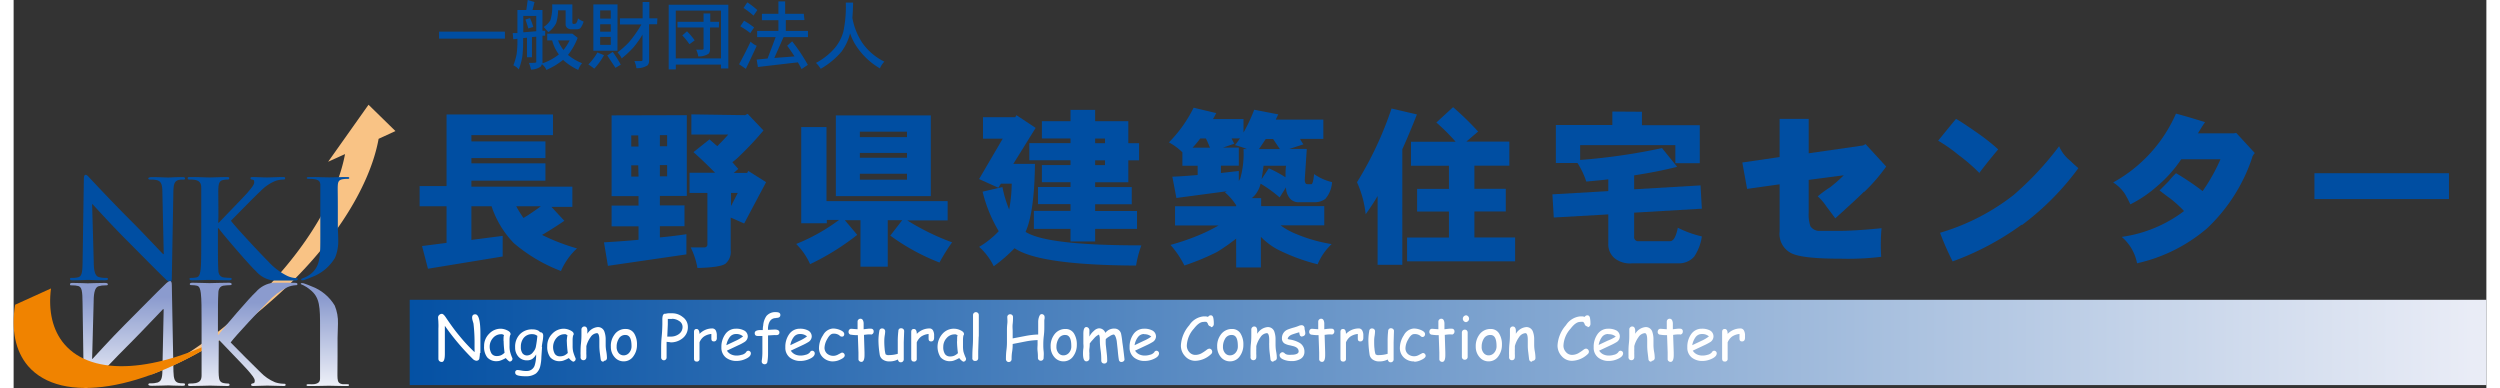 <svg xmlns="http://www.w3.org/2000/svg" xmlns:xlink="http://www.w3.org/1999/xlink" viewBox="0 0 367.33 57.68" width="367" height="57"><rect x="0" y="0" width="367.33" height="57.68" fill="#333333" stroke="none"/><defs><style>.cls-1{fill:none;}.cls-2{clip-path:url(#clip-path);}.cls-3{fill:url(#linear-gradient);}.cls-4{fill:#004ea2;}.cls-5{fill:#fff;}.cls-6{fill:#f9c385;}.cls-7{clip-path:url(#clip-path-2);}.cls-8{fill:url(#linear-gradient-2);}.cls-9{clip-path:url(#clip-path-3);}.cls-10{fill:url(#linear-gradient-3);}.cls-11{fill:#f08300;}.cls-12{clip-path:url(#clip-path-4);}.cls-13{fill:url(#linear-gradient-4);}</style><clipPath id="clip-path"><rect class="cls-1" x="58.84" y="44.54" width="308.5" height="12.66"/></clipPath><linearGradient id="linear-gradient" x1="-714.28" y1="146.14" x2="-712.84" y2="146.14" gradientTransform="matrix(214.26, 0, 0, -214.26, 153097.71, 31361.66)" gradientUnits="userSpaceOnUse"><stop offset="0" stop-color="#004ea2"/><stop offset="1" stop-color="#e9ecf6"/></linearGradient><clipPath id="clip-path-2"><path class="cls-1" d="M22.55,42.2c-1.28,1.22-3.88,3.88-6,6s-4.46,4.72-4.83,5.11h-.06l.23-8.52c0-1.59.3-2.11.7-2.26a3.33,3.33,0,0,1,1.06-.14c.22,0,.35,0,.35-.16s-.19-.2-.47-.2c-1.32,0-2.13.06-2.52.06-.18,0-1.14-.06-2.19-.06-.26,0-.45,0-.45.2s.13.16.33.16a3.62,3.62,0,0,1,.91.1c.53.17.61.75.63,2.52l.18,12c0,.41.06.69.27.69s.4-.26.75-.63,3.33-3.57,6.29-6.51c1.38-1.38,4.12-4.3,4.46-4.63h.1L22.1,55c0,1.23-.2,1.62-.69,1.82a3.32,3.32,0,0,1-1.07.12c-.25,0-.33.06-.33.19s.23.18.53.18c1.05,0,2-.06,2.46-.06.22,0,1,.06,2,.06.27,0,.47,0,.47-.18s-.12-.19-.36-.19a2.32,2.32,0,0,1-.62-.06c-.56-.16-.72-.59-.75-1.72L23.5,42.38c0-.44-.08-.63-.26-.63s-.47.23-.69.45"/></clipPath><linearGradient id="linear-gradient-2" x1="-687.01" y1="169.69" x2="-685.57" y2="169.69" gradientTransform="matrix(0, 11.06, 11.06, 0, -1860.5, 7642.46)" gradientUnits="userSpaceOnUse"><stop offset="0" stop-color="#8b9bce"/><stop offset="1" stop-color="#fff"/></linearGradient><clipPath id="clip-path-3"><path class="cls-1" d="M42.62,42.12c0,.08.1.13.45.27A4.71,4.71,0,0,1,44,43c1.54,1.17,1.52,2.68,1.52,5.65V53c0,2.3,0,2.72,0,3.21s-.2.75-.87.86a5.72,5.72,0,0,1-.79,0c-.23,0-.35,0-.35.14s.15.14.45.14c1.08,0,2.35-.05,2.88-.05s1.77.05,2.56.05c.28,0,.42,0,.42-.14s-.12-.14-.36-.14a4.08,4.08,0,0,1-.59,0c-.55-.08-.71-.33-.75-.86s0-.91,0-3.21v-2.8c0-.65.06-1.37.06-2.13a6.32,6.32,0,0,0-.48-2.68,6.72,6.72,0,0,0-3.46-2.86c-.26-.12-.59-.24-1-.39a1.13,1.13,0,0,0-.4-.09c-.09,0-.17,0-.17.12"/></clipPath><linearGradient id="linear-gradient-3" x1="-685.87" y1="171.42" x2="-684.43" y2="171.42" gradientTransform="matrix(0, 10.65, 10.65, 0, -1779.97, 7348.81)" xlink:href="#linear-gradient-2"/><clipPath id="clip-path-4"><path class="cls-1" d="M40,42c-.61,0-1,0-1.4,0A4,4,0,0,0,36,43.36c-.9.79-4.9,5.48-5.32,6.06l-.23.31h-.1V47.88c0-1.87,0-3.47.06-4.34,0-.57.23-1,.73-1.1a8.77,8.77,0,0,1,1-.08c.16,0,.26-.06.26-.16s-.16-.2-.39-.2c-1.13,0-2.41.06-2.92.06S27.39,42,26.58,42c-.27,0-.41.06-.41.2s.08.16.33.16a3.26,3.26,0,0,1,.72.08c.41.08.51.53.59,1.12.11.85.11,2.45.11,4.32v3.57c0,3.09,0,3.66,0,4.31s-.21,1-.88,1.15a4.16,4.16,0,0,1-.79.06c-.22,0-.34,0-.34.19s.14.18.44.18c1.08,0,2.36-.06,2.84-.06s1.77.06,2.46.06c.28,0,.43,0,.43-.18s-.13-.19-.29-.19a3.16,3.16,0,0,1-.57-.06c-.55-.1-.71-.44-.75-1.15s0-1.22,0-4.31v-.89h.1c.69.75,3.66,3.78,4.25,4.47s1,1.17,1,1.51-.08.37-.28.41-.26.08-.26.21.1.18.32.18c.42,0,1.54-.06,2.09-.06s1.75.06,2.37.06c.2,0,.35,0,.35-.18S40.24,57,40,57a4,4,0,0,1-1.18-.22,6.42,6.42,0,0,1-2.19-1.52c-.63-.61-3.7-3.65-4.39-4.39.73-1,4.71-5.23,5.5-6a9.58,9.58,0,0,1,2.9-2.19,3.46,3.46,0,0,1,1.26-.31c.14,0,.26,0,.26-.16s-.1-.2-.48-.2Z"/></clipPath><linearGradient id="linear-gradient-4" x1="-685.89" y1="171.05" x2="-684.45" y2="171.05" gradientTransform="matrix(0, 10.65, 10.65, 0, -1788.38, 7349.7)" xlink:href="#linear-gradient-2"/></defs><title>アセット 2</title><g id="レイヤー_2" data-name="レイヤー 2"><g id="レイヤー_3" data-name="レイヤー 3"><g class="cls-2"><rect class="cls-3" x="58.84" y="44.54" width="308.5" height="12.66"/></g><rect class="cls-4" x="63.2" y="4.7" width="9.78" height="1.04"/><path class="cls-4" d="M77.38.3l-.3,1.19h1.48V4.56a2.73,2.73,0,0,0,.4,0V5.3l-.4,0V8.9a3.4,3.4,0,0,1,0,.51A8.28,8.28,0,0,0,81,8.09,6,6,0,0,1,80,6h-.73V5h3.63L83,5l.79.62a9.56,9.56,0,0,1-1.44,2.54,7.7,7.7,0,0,0,2.1,1.23,2.73,2.73,0,0,0-.57,1,8.87,8.87,0,0,1-2.26-1.49,11,11,0,0,1-2.48,1.49,2,2,0,0,0-.67-.86,1.27,1.27,0,0,1-.18.37,2.61,2.61,0,0,1-1.43.44,6.84,6.84,0,0,0-.31-1h.09c.64,0,1,0,1-.13V5.45L77,5.51v3h-.74V5.6l-.57.06v.48a19.72,19.72,0,0,1-.11,2.17,9.52,9.52,0,0,1-.54,2,2.4,2.4,0,0,0-.8-.61A9.16,9.16,0,0,0,74.73,8a14.38,14.38,0,0,0,.11-1.85V5.76l-.62.07-.08-.92.7,0V1.49h1.32c.08-.53.14-1,.21-1.49Zm.26,4.34V2.37H75.71V4.8l1.93-.16M77.2,4l-.74.23c-.11-.38-.25-.82-.43-1.33l.69-.21A13.12,13.12,0,0,1,77.2,4M83,.65V3.34c0,.14.06.21.17.21a.67.67,0,0,0,.38-.08,1.51,1.51,0,0,0,.28-.75,2.64,2.64,0,0,0,.84.48,2.91,2.91,0,0,1-.49,1,1,1,0,0,1-.53.15h-.74a1,1,0,0,1-.64-.18A.68.68,0,0,1,82,3.64V1.53H80.88a6.61,6.61,0,0,1-.29,1.91,3.81,3.81,0,0,1-1.15,1.34L78.74,4a3,3,0,0,0,1-1A6.67,6.67,0,0,0,80,.65ZM81.7,7.41A8.66,8.66,0,0,0,82.6,6H80.88a5.25,5.25,0,0,0,.82,1.45"/><path class="cls-4" d="M87.7,8.2a9.85,9.85,0,0,1-1.45,2,8,8,0,0,0-.87-.62,9.34,9.34,0,0,0,1.35-1.79Zm2-.66H86.12V.65h3.59Zm-1-6H87.13V2.76h1.58Zm0,2.06H87.13V4.7h1.58Zm0,1.89H87.13V6.67h1.58ZM90.19,9.6l-.78.48L88.18,8.24,89,7.71A17,17,0,0,1,90.19,9.6m5.4-6H94.4V9.07a1,1,0,0,1-.23.64,2.92,2.92,0,0,1-1.65.42,3.87,3.87,0,0,0-.31-1.06h1c.13,0,.21-.05.21-.17V5.14A14,14,0,0,1,92.11,7a14.51,14.51,0,0,1-1.78,1.67,3.19,3.19,0,0,0-.62-.88,13.85,13.85,0,0,0,1.71-1.53,17.51,17.51,0,0,0,1.84-2.63H90.07V2.72h3.37V.3h1V2.72h1.19Z"/><path class="cls-4" d="M106.17,10.17h-1.09V9.6H98.37v.71H97.31V.7h8.86Zm-1.09-8.6H98.36V8.68h6.72Zm-.32,2.51h-1.31V7.37a1,1,0,0,1-.21.61,2.66,2.66,0,0,1-1.54.4,3.1,3.1,0,0,0-.31-1h.88c.14,0,.22-.06.22-.18V4.08H98.62V3.24h3.87V2h1V3.24h1.31ZM101.17,6l-.78.57a9.18,9.18,0,0,0-1.06-1.31l.7-.61A9.51,9.51,0,0,1,101.17,6"/><path class="cls-4" d="M110.39,6.79c-.52,1.15-1.06,2.29-1.62,3.43l-1-.67c.6-1.12,1.18-2.24,1.71-3.36a3.13,3.13,0,0,0,.88.6M110,4.08l-.57.83a13.14,13.14,0,0,0-1.48-1l.56-.83a11.72,11.72,0,0,1,1.49,1m.48-2.58-.57.82a13.07,13.07,0,0,0-1.48-1.14l.56-.83a11.44,11.44,0,0,1,1.49,1.15m7,1.48h-2.77V4.6H118v.92h-3.63L113,8.61,116,8.38c-.35-.55-.71-1.08-1.09-1.59l.74-.65a25,25,0,0,1,2.33,3.5l-.93.62c-.18-.36-.37-.71-.55-1l-5.94.69-.18-1.1L112,8.69l1.2-3.17h-2.75V4.6h3.16V3h-2.45V2.05h2.45V.21h1V2.05h2.77Z"/><path class="cls-4" d="M124.7.39c0,.87-.06,1.63-.1,2.29a10,10,0,0,0,1.45,3.65,8.65,8.65,0,0,0,3.3,2.83,3.05,3.05,0,0,0-.66,1A10.54,10.54,0,0,1,125,6.56a8.31,8.31,0,0,1-.74-1.6A7.92,7.92,0,0,1,123,7.65a11.6,11.6,0,0,1-3.11,2.57,4.9,4.9,0,0,0-.7-.88,9.5,9.5,0,0,0,2.61-2,6.36,6.36,0,0,0,1.46-2.65,17.94,17.94,0,0,0,.36-4.3Z"/><path class="cls-4" d="M80.12,20.07H68V21H79v2.48H68v.78H79v2.58H68v.89H83v3H79.89l1.92,2.07c-1.11.76-2.19,1.44-3.31,2.1a30.12,30.12,0,0,0,5.19,2,9.83,9.83,0,0,0-2.38,3.36,23.82,23.82,0,0,1-7-4.14A14.3,14.3,0,0,1,71,30.64H68v5l4.65-.6v3.06L61.55,39.92l-.88-3.37,3.64-.47V30.64h-4v-3h4V17H80.12Zm-1.8,10.57H74.66a17.65,17.65,0,0,0,1.08,1.74c.84-.5,1.7-1.09,2.58-1.74"/><path class="cls-4" d="M100,17.11v12H96v1.4h3.66V33.6H96v1.67c1.34-.13,2.65-.28,3.94-.48v3l-11.66,1.7L87.7,36c1.72-.1,3.44-.22,5.13-.38v-2h-4V30.54h4v-1.4h-4v-12Zm-7.21,3H91.75v1.66h1.08Zm0,4.45H91.75v1.67h1.08ZM96,21.73h1.08V20.07H96Zm1.08,2.79H96v1.67h1.08Zm11.58-7.41.38-.2,2.35,2.47a47.46,47.46,0,0,1-3.56,3.8,8.58,8.58,0,0,1-1.06.91c.3.35.58.68.88,1l-.68.6h2l.16-.3,2.65,1.67-3.26,6.14-2-.88v4.83a2.3,2.3,0,0,1-.81,2.05c-.54.35-1.9.55-4.13.61a11.23,11.23,0,0,0-1-3.06h2a.43.43,0,0,0,.48-.48V28.66h-2.65v-3h3.79c-1-1-2-2-3.21-3.06l2.38-1.89c.35.3.75.66,1.16,1,.56-.56,1.11-1.12,1.62-1.72h-5.47v-3Zm-2.09,13.5,1-1.95h-1Z"/><path class="cls-4" d="M120.75,18.88v11h18v2.86h-6A35.44,35.44,0,0,0,139.41,36,26.36,26.36,0,0,0,137.54,39,31.71,31.71,0,0,1,130.23,35L132,32.71h-2.15v6.9h-4.05v-6.9h-2.32l1.84,2.18a37.24,37.24,0,0,1-7,4.35,10,10,0,0,0-2.07-3,28.16,28.16,0,0,0,6.37-3.57h-1.82v.5H117V18.88Zm15.5,10.26H122.14v-12h14.11Zm-3.54-9.58h-7v.81h7Zm0,3.16h-7v.71h7Zm0,3.09h-7v.88h7Z"/><path class="cls-4" d="M148.79,17.41l.18-.3L151.82,19l-3.31,5.34h3.21q-.08,6.9-1.29,9.86a2.16,2.16,0,0,0-.1.25c2.18,1.37,7.92,2,17.2,2a15.81,15.81,0,0,0-.79,3q-14.4-.07-18.05-2.58a22.81,22.81,0,0,1-3.09,2.68,9.43,9.43,0,0,0-2.17-2.88,13.18,13.18,0,0,0,2.91-2.33,21.16,21.16,0,0,1-2.4-5.87l2.95-.68a17.22,17.22,0,0,0,1,3.34,23.07,23.07,0,0,0,.38-3.85h-1.61l-.38.61-2.86-1.29,3.51-6H144V17.41ZM157,18V16.32h3.66V18h4.93v3.27h1.6v2.55h-1.6v3.26h-4.93v.71h5.44v2.55h-5.44v1h6.22V34h-6.22v1.87H157V34h-5.44V31.32H157v-1h-4.83V27.78H157v-.71h-4.25V24.52H157v-.71h-6.12V21.26H157v-.69h-4.25V18Zm3.66,3.27h1.47v-.69h-1.47Zm0,3.26h1.47v-.71h-1.47Z"/><path class="cls-4" d="M178.65,16.8c-.15.31-.33.61-.48.89h4.53v2a24.66,24.66,0,0,0,1.59-3.39l3.57.69c-.13.28-.26.53-.36.78h7.06v2.86h-3.47a8.48,8.48,0,0,0,.51.81l-2.07.68h2.57l-.3,4.55c0,.46.13.69.38.69h.61c.15,0,.3-.49.4-1.5a7.53,7.53,0,0,0,2.66,1.19,4.14,4.14,0,0,1-1,2.5,2.61,2.61,0,0,1-1.54.49h-2.35a1.64,1.64,0,0,1-1.39-.59,2.66,2.66,0,0,1-.56-1.62l-.94,1.5a19.47,19.47,0,0,0-2.83-2.05,4.15,4.15,0,0,1-.66,1.47,3.21,3.21,0,0,1-.65.68h1.39v1.19h9.38v2.85h-6.5a10.58,10.58,0,0,0,2.35,1.3,22.88,22.88,0,0,0,5.24,1.49,8.92,8.92,0,0,0-2.08,3,28.54,28.54,0,0,1-6-2.23,10.11,10.11,0,0,1-2.43-1.85v4.55h-3.67V35.44a27.33,27.33,0,0,1-2.86,2,36.14,36.14,0,0,1-4.83,2,14,14,0,0,0-2.07-3.06,33.69,33.69,0,0,0,4.47-1.55A24.49,24.49,0,0,0,179,33.49h-6.47V30.64h9.08v-.15a8.8,8.8,0,0,0-1.67-1.92l.28-.16-7.49,1-.6-3.16c1.26-.05,2.53-.15,3.76-.25V24.62h-2.27v-2a8.92,8.92,0,0,0-2-1.47A19.74,19.74,0,0,0,175.29,16Zm-.93,5.14c-.21-.51-.41-1-.61-1.37h-.84a13.57,13.57,0,0,1-1.14,1.37Zm4.5,4.57a13.52,13.52,0,0,0,.48-4.37h.5a13.56,13.56,0,0,0-1.77-.58c.26-.3.48-.63.74-1h-1.24c.12.26.25.53.4.79l-1.69.58H182v2.68h-2.65v1.09L182,25.4v1.47a1.42,1.42,0,0,0,.21-.36m5.89-4.37c-.35-.53-.68-1-1-1.49H186c-.33.5-.66,1-1,1.49ZM186.46,25a17.81,17.81,0,0,1,2.48,1.34c0-.61,0-1.19.08-1.72h-3.34c-.1.76-.2,1.44-.3,2Z"/><path class="cls-4" d="M208.46,17c-.71,1.82-1.44,3.56-2.17,5.18V39.34h-3.67V29.12c-.58,1-1.16,1.85-1.77,2.71a15.58,15.58,0,0,0-1.29-4.76,52.38,52.38,0,0,0,5.13-10.95Zm9.08,2.55-1.74,1.49h6.39v3.57H217v3.44h4.66v3.36H217v3.87h6.05v3.54H207V35.29h6.22V31.42h-4.73V28.06h4.73V24.62h-5.64V21.05h6.63a30,30,0,0,0-2.86-2.85l2.48-2.28a42.93,42.93,0,0,1,3.74,3.64"/><path class="cls-4" d="M241.89,16.6v2h8.59v5.64h-3.63V21.56H232.71v2.2A90,90,0,0,0,244.87,22l2.25,2.78c-2,.51-4.09.91-6.39,1.27v2.07l9.86-.58.2,3.46-10.06.59v3.56a.6.6,0,0,0,.68.68h4.65c.51,0,.89-.66,1.16-2a15.56,15.56,0,0,0,3.57,1.29,7.21,7.21,0,0,1-1.14,3,3,3,0,0,1-2.32,1h-6.91a3.67,3.67,0,0,1-2.53-.71,2.66,2.66,0,0,1-1-2.15V31.85l-8.1.46-.2-3.44,8.3-.48V26.64c-1.06.13-2.15.23-3.27.33a11.67,11.67,0,0,0-1.31-2.76h-3.21V18.57h8.39v-2Z"/><path class="cls-4" d="M274.86,28.49c-.53.55-1.95,1.87-4.25,3.94l-1.34-1.79A7.17,7.17,0,0,0,268,29.17a17.19,17.19,0,0,1,1.87-1.37,22.19,22.19,0,0,0,2-1.76l-5.21.68v4.83a5.5,5.5,0,0,0,.25,2.05,1.61,1.61,0,0,0,1.22.7h2.85c1.55,0,3.72-.12,6.5-.4a27.92,27.92,0,0,0-.05,4.25,40.61,40.61,0,0,1-5.86.28c-3.77,0-6.25-.23-7.44-.79a3.2,3.2,0,0,1-1.79-3.26v-7l-4.83.68-.71-3.92,5.54-.81V17.66h4.32v5.11l8.07-1.16.38-.2,3.06,3.33a25.62,25.62,0,0,1-3.24,3.75"/><path class="cls-4" d="M292.05,25.73A27.11,27.11,0,0,0,288.89,23a22.31,22.31,0,0,0-3-2.1c1.42-1.74,2.3-2.83,2.66-3.24.4.21,1.49.91,3.26,2.15a29.19,29.19,0,0,1,3,2.38q-1.69,2-2.83,3.54m6.3,7.66a41.1,41.1,0,0,1-10.24,5.44,42.83,42.83,0,0,1-1.87-4.25A32.75,32.75,0,0,0,297.06,29a45.65,45.65,0,0,0,6.8-7.28,5.46,5.46,0,0,0,1.67,2.17c.25.25.63.61,1.19,1.09a40.13,40.13,0,0,1-8.37,8.44"/><path class="cls-4" d="M332.56,23.35a25.49,25.49,0,0,1-6.7,10.55,24,24,0,0,1-10.42,5.21,6.83,6.83,0,0,0-2.28-3.92,19.83,19.83,0,0,0,9.26-3.84,17.88,17.88,0,0,0-2.07-1.88c-.36-.25-.89-.65-1.57-1.18l1.36-1.37a10.78,10.78,0,0,1,1.09-1.19,38.6,38.6,0,0,1,3.95,2.66,26.92,26.92,0,0,0,2.65-4.73H322a19.17,19.17,0,0,1-3.64,4.05,18.42,18.42,0,0,1-3.92,2.65,14,14,0,0,0-.88-1.67,6,6,0,0,0-1.67-1.59,21.51,21.51,0,0,0,9.33-10.22c1.09.28,2.53.71,4.32,1.26-.35.51-.7,1.07-1.06,1.67h5.31l.38-.07,2.76,3a2,2,0,0,0-.38.58"/><rect class="cls-4" x="341.79" y="25.73" width="19.98" height="3.84"/><path class="cls-5" d="M69.27,52.44a5,5,0,0,1-.07.7c0,.3-.2.45-.47.45a.93.93,0,0,1-.57-.32,35.48,35.48,0,0,1-4.1-4.87l0,1,0,1c0,.25,0,.61,0,1.1s0,.85,0,1.09c0,.79-.15,1.18-.45,1.18a.53.53,0,0,1-.39-.15.47.47,0,0,1-.12-.32c0-.13,0-.31,0-.56s0-.44,0-.56,0-.45,0-.81,0-.64,0-.82,0-.48,0-.87,0-.69,0-.88a7.56,7.56,0,0,0,0-.82c0-.37-.05-.64-.05-.83a.51.51,0,0,1,.17-.36.57.57,0,0,1,.39-.17c.16,0,.35.17.58.51.73,1.09,1.39,2,2,2.72a23.9,23.9,0,0,0,2.28,2.46,5.1,5.1,0,0,0,0-.56v-.55a24.66,24.66,0,0,0-.15-3.07c0-.08-.06-.23-.12-.46a1.78,1.78,0,0,1-.09-.47c0-.34.15-.51.47-.51.51,0,.76,1,.76,2.85,0,.33,0,.81,0,1.46s0,1.13,0,1.45"/><path class="cls-5" d="M73.71,53.71c-.06,0-.16-.07-.3-.2a2.12,2.12,0,0,1-.3-.32,4.76,4.76,0,0,1-.74.35,1.51,1.51,0,0,1-.53.11,1.8,1.8,0,0,1-1.5-.58,2.55,2.55,0,0,1-.45-1.66,2.51,2.51,0,0,1,.74-1.82,2.35,2.35,0,0,1,1.74-.76,2.31,2.31,0,0,1,.86.2c.4.17.59.36.59.6a.31.31,0,0,1-.08.21,3.42,3.42,0,0,0-.07.54c0,.26,0,.58,0,1a3.34,3.34,0,0,0,.08.86A5.6,5.6,0,0,0,74,53l.1.23,0,.07a.37.37,0,0,1-.12.29.42.42,0,0,1-.29.12m-.91-3.05a2.88,2.88,0,0,1,0-.41c0-.15,0-.31.07-.48l-.27-.12a.93.93,0,0,0-.19,0,1.56,1.56,0,0,0-1.18.56,1.9,1.9,0,0,0-.49,1.28A2,2,0,0,0,71,52.53a.9.9,0,0,0,.77.36,1.47,1.47,0,0,0,.72-.16,2.32,2.32,0,0,0,.44-.33,14.58,14.58,0,0,1-.14-1.74"/><path class="cls-5" d="M78.5,51.53,78.4,53a6.53,6.53,0,0,1-.18,1.44,2,2,0,0,1-.64,1.05,2.46,2.46,0,0,1-1.52.4,4.55,4.55,0,0,1-1-.08c-.37-.07-.55-.22-.55-.45a.34.34,0,0,1,.38-.39,4.54,4.54,0,0,1,.53.07,3.4,3.4,0,0,0,.81.07,1.2,1.2,0,0,0,1.17-.82,5.23,5.23,0,0,0,.22-1.64,2,2,0,0,1-.56.66,1.37,1.37,0,0,1-.75.22A1.67,1.67,0,0,1,75,53a2,2,0,0,1-.5-1.41,2.64,2.64,0,0,1,.68-1.91,2.47,2.47,0,0,1,1.91-.75,1.9,1.9,0,0,1,.68.11.87.87,0,0,1,.43.31c.31,0,.47.19.47.53a5.25,5.25,0,0,1-.09.83c-.07.4-.11.68-.12.83m-1.41-1.9a1.55,1.55,0,0,0-1.29.57,2.06,2.06,0,0,0-.41,1.32,1.56,1.56,0,0,0,.24.95.83.83,0,0,0,.72.32,1.11,1.11,0,0,0,.86-.5,1.65,1.65,0,0,0,.43-.91,14.8,14.8,0,0,0,.2-1.49,1.3,1.3,0,0,0-.36-.2,1.32,1.32,0,0,0-.39-.06"/><path class="cls-5" d="M83.08,53.71s-.15-.07-.3-.2a2.12,2.12,0,0,1-.3-.32,4.76,4.76,0,0,1-.74.35,1.51,1.51,0,0,1-.53.11,1.81,1.81,0,0,1-1.5-.58,2.61,2.61,0,0,1-.44-1.66A2.5,2.5,0,0,1,80,49.59a2.37,2.37,0,0,1,1.74-.76,2.31,2.31,0,0,1,.86.2c.4.17.6.36.6.6a.32.32,0,0,1-.09.21,3.42,3.42,0,0,0-.07.54c0,.26,0,.58,0,1a3.86,3.86,0,0,0,.08.86,7.48,7.48,0,0,0,.27.78l.1.23,0,.07a.37.37,0,0,1-.12.29.4.4,0,0,1-.29.12m-.91-3.05a6.24,6.24,0,0,1,.1-.89L82,49.65a.93.93,0,0,0-.19,0,1.53,1.53,0,0,0-1.17.56,2.07,2.07,0,0,0-.24,2.36.87.87,0,0,0,.76.36,1.47,1.47,0,0,0,.72-.16,2.32,2.32,0,0,0,.44-.33,17.1,17.1,0,0,1-.14-1.74"/><path class="cls-5" d="M87.62,53.73c-.25,0-.39-.14-.42-.41l-.13-1a8.54,8.54,0,0,1-.06-1c0-.08,0-.22,0-.41s0-.34,0-.42c0-.63-.12-1-.36-1a1.23,1.23,0,0,0-.94.59,3.88,3.88,0,0,0-.63,1.34c0,.11,0,.25,0,.43a3.19,3.19,0,0,0,0,.42,3.94,3.94,0,0,0,0,.4,3.79,3.79,0,0,1,0,.39.43.43,0,0,1-.13.33.39.39,0,0,1-.3.12.4.4,0,0,1-.31-.12.42.42,0,0,1-.12-.33,3.79,3.79,0,0,0,0-.39,3.94,3.94,0,0,1,0-.4c0-.3,0-.72.06-1.25s.07-1,.07-1.25c0-.1,0-.23,0-.42s0-.32,0-.42a.42.42,0,0,1,.13-.3.4.4,0,0,1,.31-.13c.27,0,.42.2.44.57l0,.52a2,2,0,0,1,1.51-1,1,1,0,0,1,1,.62,3.35,3.35,0,0,1,.21,1.22v.86a5.47,5.47,0,0,0,.1.94,6.34,6.34,0,0,1,.09.93.44.44,0,0,1-.12.32.45.45,0,0,1-.32.12"/><path class="cls-5" d="M90.61,53.68a1.73,1.73,0,0,1-1.27-.55,2.27,2.27,0,0,1-.62-1.63,2.74,2.74,0,0,1,.5-1.74,1.93,1.93,0,0,1,1.71-.89,1.44,1.44,0,0,1,1.33.8,3.05,3.05,0,0,1,.34,1.56,2.75,2.75,0,0,1-.51,1.66,1.72,1.72,0,0,1-1.48.79m.26-3.92a1.07,1.07,0,0,0-1,.61,2.14,2.14,0,0,0-.29,1.13,1.38,1.38,0,0,0,.34,1,1,1,0,0,0,.69.29,1.07,1.07,0,0,0,.78-.33,1.45,1.45,0,0,0,.4-1c0-1.13-.27-1.7-.92-1.7"/><path class="cls-5" d="M97.58,50.84,97,50.78c0,.45,0,1.22,0,2.33a.4.4,0,0,1-.12.29.36.36,0,0,1-.28.12.37.37,0,0,1-.29-.12.4.4,0,0,1-.12-.29V51.82c0-.44,0-1,.08-1.82s.09-1.45.1-1.82v-.61a2.51,2.51,0,0,1,.05-.63c.07-.25.21-.37.43-.33a2.47,2.47,0,0,1,.4-.07l.64,0a2.42,2.42,0,0,1,1.5.55,1.78,1.78,0,0,1,.77,1.46,2.08,2.08,0,0,1-.82,1.73,2.75,2.75,0,0,1-1.77.58m.22-3.48h-.35l-.26,0v.81L97.1,50l.48,0a2,2,0,0,0,1.24-.37,1.29,1.29,0,0,0,.55-1.1,1,1,0,0,0-.52-.85,1.85,1.85,0,0,0-1-.32"/><path class="cls-5" d="M104.47,50.17c0,.37-.17.55-.44.55s-.38-.14-.38-.43c0-.06,0-.16,0-.31v-.37a2.34,2.34,0,0,0-1.11.39,2,2,0,0,0-.65.86v2.41a.38.38,0,0,1-.43.44c-.26,0-.39-.15-.39-.44V50.19c0-.1,0-.24,0-.44s0-.34,0-.43c0-.3.12-.45.38-.45s.43.25.44.73a2.62,2.62,0,0,1,1.86-.81.61.61,0,0,1,.54.27,1.58,1.58,0,0,1,.17.81v.3"/><path class="cls-5" d="M107.42,53.62a2.52,2.52,0,0,1-1.61-.5,1.87,1.87,0,0,1-.67-1.53,3.21,3.21,0,0,1,.56-1.92,1.87,1.87,0,0,1,1.6-.84,2.42,2.42,0,0,1,1.19.25,1,1,0,0,1,.57.93,1,1,0,0,1-.5.8,6.59,6.59,0,0,1-.93.49l-1.67.79a1.46,1.46,0,0,0,.61.55,1.9,1.9,0,0,0,.85.18,2.46,2.46,0,0,0,.71-.11,1.12,1.12,0,0,0,.67-.38.4.4,0,0,1,.32-.23.43.43,0,0,1,.28.11.37.37,0,0,1,.12.27c0,.33-.26.61-.79.84a3.19,3.19,0,0,1-1.31.3m-.12-4a1.13,1.13,0,0,0-.89.42,2.76,2.76,0,0,0-.53,1.24l1.35-.64a5.27,5.27,0,0,0,1.13-.67,1.5,1.5,0,0,0-1.06-.35"/><path class="cls-5" d="M113.25,47.25c-.71,0-1.11.49-1.19,1.47V49l1-.05c.46,0,.7.15.7.44a.36.36,0,0,1-.34.38,1.3,1.3,0,0,1-.35,0l-1,.06,0,1c0,.18,0,.45,0,.82s0,.63,0,.81a7.13,7.13,0,0,1-.1,1.3.39.39,0,0,1-.41.35.45.45,0,0,1-.31-.12.37.37,0,0,1-.12-.29v-.09a7.88,7.88,0,0,0,.1-1.24l0-1.2V49.91l-.69,0q-.45,0-.45-.42c0-.29.26-.44.78-.46h.42c0-.17,0-.39.06-.67a2.78,2.78,0,0,1,.49-1.43,1.72,1.72,0,0,1,1.43-.56q.63,0,.63.42c0,.28-.19.43-.57.43"/><path class="cls-5" d="M116.92,53.62a2.5,2.5,0,0,1-1.61-.5,1.84,1.84,0,0,1-.67-1.53,3.2,3.2,0,0,1,.55-1.92,1.89,1.89,0,0,1,1.61-.84,2.47,2.47,0,0,1,1.19.25,1,1,0,0,1,.57.93,1,1,0,0,1-.5.8,8.07,8.07,0,0,1-.93.49l-1.68.79a1.59,1.59,0,0,0,.61.55,1.94,1.94,0,0,0,.86.18,2.51,2.51,0,0,0,.71-.11,1.16,1.16,0,0,0,.67-.38.37.37,0,0,1,.32-.23.4.4,0,0,1,.27.11.37.37,0,0,1,.12.27q0,.5-.78.84a3.23,3.23,0,0,1-1.31.3m-.12-4a1.1,1.1,0,0,0-.89.42,2.65,2.65,0,0,0-.53,1.24l1.34-.64a5.68,5.68,0,0,0,1.14-.67,1.52,1.52,0,0,0-1.06-.35"/><path class="cls-5" d="M121.78,53.69a2.16,2.16,0,0,1-1.5-.54,1.91,1.91,0,0,1-.64-1.51,3.48,3.48,0,0,1,.6-1.84,1.81,1.81,0,0,1,1.48-1,2.8,2.8,0,0,1,1,.2c.45.18.67.39.67.63a.4.4,0,0,1-.11.3A.32.32,0,0,1,123,50a.35.35,0,0,1-.22-.08l-.18-.15a1.38,1.38,0,0,0-.85-.2c-.3,0-.6.26-.89.8a2.8,2.8,0,0,0-.4,1.26,1.15,1.15,0,0,0,.4.92,1.43,1.43,0,0,0,1.51.17l.51-.27a.44.44,0,0,1,.19-.07.37.37,0,0,1,.28.13.39.39,0,0,1,.11.29c0,.21-.22.42-.67.62a2.42,2.42,0,0,1-1,.26"/><path class="cls-5" d="M127.35,49.68h-.44a5.5,5.5,0,0,0-.59.07l.08,2.59v.42c0,.64-.15,1-.47,1a.44.44,0,0,1-.3-.12.34.34,0,0,1-.13-.28c0-.11,0-.28,0-.5s0-.39,0-.5l-.09-2.57c-.21,0-.54,0-1-.07a.39.39,0,0,1-.38-.43.44.44,0,0,1,.12-.33.37.37,0,0,1,.29-.12l.93.07c0-.15,0-.35,0-.6s0-.43,0-.54a.38.38,0,0,1,.13-.3.39.39,0,0,1,.31-.12c.26,0,.42.21.46.64,0,.11,0,.24,0,.39v.53l.62-.07a2.52,2.52,0,0,1,.6,0,.39.39,0,0,1,.27.41.44.44,0,0,1-.12.32.4.4,0,0,1-.31.13"/><path class="cls-5" d="M132.23,50.85v.95c0,.42,0,.74,0,1s0,.16,0,.29,0,.24,0,.3a.44.44,0,0,1-.13.31.43.43,0,0,1-.31.12c-.23,0-.37-.14-.43-.42a2.73,2.73,0,0,1-1.27.29,1.66,1.66,0,0,1-.95-.26,1.1,1.1,0,0,1-.49-.82,13.59,13.59,0,0,1-.18-2.07,9.09,9.09,0,0,1,.13-1.37.4.4,0,0,1,.42-.38.44.44,0,0,1,.32.12.42.42,0,0,1,.13.31,4.13,4.13,0,0,1-.07.64,5.51,5.51,0,0,0-.06.68,11.57,11.57,0,0,0,.05,1.26,4.57,4.57,0,0,0,.14.83.89.89,0,0,0,.29.12.86.86,0,0,0,.27,0,4.75,4.75,0,0,0,1.25-.19V50.81a12.93,12.93,0,0,1,.09-1.64c0-.27.17-.41.42-.41a.46.46,0,0,1,.32.13.41.41,0,0,1,.12.3Z"/><path class="cls-5" d="M136.74,50.17c0,.37-.17.55-.44.55s-.38-.14-.38-.43c0-.06,0-.16,0-.31l0-.37a2.43,2.43,0,0,0-1.11.39,2.19,2.19,0,0,0-.65.86v2.41a.38.38,0,0,1-.43.44c-.26,0-.39-.15-.39-.44V50.19c0-.1,0-.24,0-.44s0-.34,0-.43q0-.45.39-.45c.29,0,.43.25.44.73a2.62,2.62,0,0,1,1.86-.81.58.58,0,0,1,.53.27,1.47,1.47,0,0,1,.18.81v.3"/><path class="cls-5" d="M141.07,53.71c-.06,0-.16-.07-.31-.2a2,2,0,0,1-.29-.32,5.24,5.24,0,0,1-.74.35,1.52,1.52,0,0,1-.54.11,1.79,1.79,0,0,1-1.49-.58,2.9,2.9,0,0,1,.28-3.48,2.24,2.24,0,0,1,2.61-.56c.39.17.59.36.59.6a.32.32,0,0,1-.09.21,3.74,3.74,0,0,0-.06.54c0,.26,0,.58,0,1a4,4,0,0,0,.07.86,6.19,6.19,0,0,0,.28.78l.1.23,0,.07a.37.37,0,0,1-.12.29.42.42,0,0,1-.29.12m-.91-3.05a2.88,2.88,0,0,1,0-.41c0-.15,0-.31.07-.48l-.28-.12a.74.74,0,0,0-.18,0,1.55,1.55,0,0,0-1.18.56,1.9,1.9,0,0,0-.49,1.28,1.87,1.87,0,0,0,.25,1.08.88.88,0,0,0,.77.36,1.41,1.41,0,0,0,.71-.16,2,2,0,0,0,.45-.33,14.58,14.58,0,0,1-.14-1.74"/><path class="cls-5" d="M143.36,50l-.07,2.18q0,.35,0,1c0,.29-.18.44-.44.44a.39.39,0,0,1-.43-.45c0-.36,0-.89.05-1.6s.05-1.24.05-1.59,0-1,0-1.59,0-1.12,0-1.59a.43.43,0,1,1,.86,0c0,.47,0,1,0,1.59s0,1.12,0,1.59"/><path class="cls-5" d="M153.17,47.23a1.91,1.91,0,0,0-.06.54c0,.09,0,.22,0,.39v.39c0,.3,0,.73-.07,1.31s-.08,1-.08,1.31,0,.55.05,1,0,.78,0,1a.42.42,0,0,1-.12.3.43.43,0,0,1-.31.12.4.4,0,0,1-.29-.12.39.39,0,0,1-.13-.3c0-.23,0-.56-.05-1s0-.78,0-1,0-.43,0-.65a11.49,11.49,0,0,0-1.86.22l-1.84.36c0,.27,0,.64-.08,1.13s-.08.86-.08,1.12a.45.45,0,0,1-.12.31.43.43,0,0,1-.6,0,.45.45,0,0,1-.12-.31c0-.31,0-.77.08-1.39s.07-1.08.07-1.39,0-.4,0-.73,0-.56,0-.73,0-.58.05-1,0-.81,0-1a.41.41,0,0,1,.12-.31.44.44,0,0,1,.3-.12.45.45,0,0,1,.31.12.41.41,0,0,1,.12.31c0,.23,0,.58-.05,1s0,.81,0,1.05l0,1.11,1.88-.36a12,12,0,0,1,1.91-.22c0-.41,0-1,0-1.89a2.24,2.24,0,0,1,.11-.67c.1-.32.23-.47.41-.47a.44.44,0,0,1,.3.12.38.38,0,0,1,.13.3.45.45,0,0,1,0,.18"/><path class="cls-5" d="M155.94,53.68a1.74,1.74,0,0,1-1.27-.55,2.35,2.35,0,0,1-.62-1.63,2.81,2.81,0,0,1,.5-1.74,2,2,0,0,1,1.71-.89,1.43,1.43,0,0,1,1.33.8,3.05,3.05,0,0,1,.35,1.56,2.82,2.82,0,0,1-.51,1.66,1.74,1.74,0,0,1-1.49.79m.26-3.92a1.08,1.08,0,0,0-1,.61,2.24,2.24,0,0,0-.29,1.13,1.38,1.38,0,0,0,.35,1,.94.94,0,0,0,.68.29,1.09,1.09,0,0,0,.79-.33,1.4,1.4,0,0,0,.39-1c0-1.13-.26-1.7-.92-1.7"/><path class="cls-5" d="M164.6,53.78a.39.39,0,0,1-.42-.38c-.06-.32-.11-.77-.16-1.36l-.15-1.36a3,3,0,0,0-.15-.59c-.1-.27-.21-.4-.32-.4a1.45,1.45,0,0,0-.61.28,2.11,2.11,0,0,0-.55.41,7.48,7.48,0,0,0,0,.82l.13,1.17a9,9,0,0,1,.08,1.15A.41.41,0,0,1,162,54a.43.43,0,0,1-.31-.12.45.45,0,0,1-.12-.32c0-.36,0-.88-.1-1.57s-.11-1.21-.11-1.57a1.71,1.71,0,0,0-.13-.72,2.06,2.06,0,0,0-.63.45l-.52.58a2.53,2.53,0,0,1-.22.28c0,.17,0,.43-.05.78s0,.59,0,.75a2.24,2.24,0,0,0,0,.37c0,.16,0,.27,0,.34a.4.4,0,0,1-.14.31.45.45,0,0,1-.31.12c-.33,0-.5-.37-.5-1.13,0-.17,0-.43.05-.78s0-.61,0-.79,0-.39,0-.7,0-.54,0-.7c0-.66.15-1,.45-1a.43.43,0,0,1,.31.15.49.49,0,0,1,.14.33s0,.14,0,.26a1.38,1.38,0,0,0,0,.26V50a2.55,2.55,0,0,1,.67-.85,1.23,1.23,0,0,1,.75-.38,1,1,0,0,1,.95.68,1.58,1.58,0,0,1,.58-.48,1.67,1.67,0,0,1,.76-.16,1,1,0,0,1,1,.79,12,12,0,0,1,.18,1.23c.08.51.19,1.35.32,2.52a.34.34,0,0,1-.12.3.47.47,0,0,1-.32.12"/><path class="cls-5" d="M168.06,53.62a2.48,2.48,0,0,1-1.61-.5,1.84,1.84,0,0,1-.67-1.53,3.2,3.2,0,0,1,.55-1.92,1.89,1.89,0,0,1,1.61-.84,2.47,2.47,0,0,1,1.19.25,1,1,0,0,1,.57.93,1,1,0,0,1-.5.8,8.07,8.07,0,0,1-.93.49l-1.68.79a1.53,1.53,0,0,0,.61.55,1.94,1.94,0,0,0,.86.18,2.56,2.56,0,0,0,.71-.11,1.16,1.16,0,0,0,.67-.38.37.37,0,0,1,.32-.23.4.4,0,0,1,.27.11.37.37,0,0,1,.12.27q0,.5-.78.84a3.23,3.23,0,0,1-1.31.3m-.12-4a1.1,1.1,0,0,0-.89.42,2.65,2.65,0,0,0-.53,1.24l1.34-.64A5.68,5.68,0,0,0,169,50a1.54,1.54,0,0,0-1.06-.35"/><path class="cls-5" d="M177.85,48.49a.47.47,0,0,1-.42-.33.7.7,0,0,0-.23-.34,1.27,1.27,0,0,0-.45,0c-.43,0-.9.33-1.42,1a4,4,0,0,0-1.05,2.48,1.42,1.42,0,0,0,.36,1,1.17,1.17,0,0,0,.91.42,1.88,1.88,0,0,0,.9-.23,6.78,6.78,0,0,0,.78-.52.79.79,0,0,1,.39-.18.43.43,0,0,1,.31.14.49.49,0,0,1,.12.32.46.46,0,0,1-.16.35,3.56,3.56,0,0,1-2.34,1,2,2,0,0,1-1.54-.7,2.26,2.26,0,0,1-.61-1.59,4.94,4.94,0,0,1,1.25-3,2.82,2.82,0,0,1,2.1-1.31l.38,0,.31.07a.46.46,0,0,1,.4-.23c.2,0,.32.14.38.4a4.37,4.37,0,0,1,.07.87.49.49,0,0,1-.1.32.37.37,0,0,1-.34.17"/><path class="cls-5" d="M180.68,53.68a1.74,1.74,0,0,1-1.27-.55,2.35,2.35,0,0,1-.62-1.63,2.81,2.81,0,0,1,.5-1.74,2,2,0,0,1,1.71-.89,1.43,1.43,0,0,1,1.33.8,3.05,3.05,0,0,1,.35,1.56,2.82,2.82,0,0,1-.51,1.66,1.74,1.74,0,0,1-1.49.79m.26-3.92a1.08,1.08,0,0,0-1,.61,2.24,2.24,0,0,0-.29,1.13,1.38,1.38,0,0,0,.35,1,.94.94,0,0,0,.68.29,1.09,1.09,0,0,0,.79-.33,1.4,1.4,0,0,0,.39-1c0-1.13-.26-1.7-.92-1.7"/><path class="cls-5" d="M187.13,53.73a.4.4,0,0,1-.43-.41l-.12-1a8.54,8.54,0,0,1-.06-1,3.69,3.69,0,0,1,0-.41c0-.2,0-.34,0-.42,0-.63-.12-1-.35-1a1.23,1.23,0,0,0-.94.59,3.88,3.88,0,0,0-.63,1.34c0,.11,0,.25,0,.43a3.19,3.19,0,0,0,0,.42,3.94,3.94,0,0,0,0,.4,3.21,3.21,0,0,1,0,.39.46.46,0,0,1-.12.33.46.46,0,0,1-.62,0,.46.46,0,0,1-.12-.33,2.15,2.15,0,0,0,0-.39c0-.18,0-.31,0-.4,0-.3,0-.72.06-1.25s.06-1,.06-1.25c0-.1,0-.23,0-.42s0-.32,0-.42a.42.42,0,0,1,.13-.3.4.4,0,0,1,.31-.13c.27,0,.41.2.44.57v.52a2,2,0,0,1,1.52-1,1,1,0,0,1,1,.62,3.38,3.38,0,0,1,.2,1.22v.86a6.45,6.45,0,0,0,.09.94,5.37,5.37,0,0,1,.1.93.41.41,0,0,1-.13.32.41.41,0,0,1-.31.12"/><path class="cls-5" d="M191.43,50a.39.39,0,0,1-.34-.16,1.69,1.69,0,0,1-.11-.48c-.22.06-.56.16-1,.31s-.7.42-.71.69a1.45,1.45,0,0,0,.26.07,4.13,4.13,0,0,1,1.5.5,1.49,1.49,0,0,1,.72,1.33,1.18,1.18,0,0,1-.62,1.08,2.53,2.53,0,0,1-1.3.3,3.14,3.14,0,0,1-1.1-.19c-.45-.17-.67-.4-.67-.69a.37.37,0,0,1,.14-.3.43.43,0,0,1,.31-.14.58.58,0,0,1,.35.21.94.94,0,0,0,.47.17,2.54,2.54,0,0,0,.5,0,2.14,2.14,0,0,0,.65-.08c.27-.09.41-.22.41-.41,0-.4-.28-.66-.84-.8l-.45-.11a2.42,2.42,0,0,1-.83-.29.86.86,0,0,1-.36-.75,1.35,1.35,0,0,1,.87-1.31c.17-.07.46-.17.84-.28a5.9,5.9,0,0,0,.83-.28,1,1,0,0,1,.39-.08.42.42,0,0,1,.31.13.44.44,0,0,1,.12.32,1.71,1.71,0,0,0,.06.37,2.54,2.54,0,0,1,.05.37.42.42,0,0,1-.12.32.39.39,0,0,1-.31.13"/><path class="cls-5" d="M195.78,49.68h-.43a5.56,5.56,0,0,0-.6.07l.08,2.59v.42c0,.64-.14,1-.46,1a.45.45,0,0,1-.31-.12.36.36,0,0,1-.12-.28c0-.11,0-.28,0-.5s0-.39,0-.5l-.09-2.57c-.21,0-.53,0-1-.07a.39.39,0,0,1-.39-.43.48.48,0,0,1,.12-.33.41.41,0,0,1,.3-.12l.92.07c0-.15,0-.35,0-.6s0-.43,0-.54a.42.42,0,0,1,.13-.3.41.41,0,0,1,.31-.12c.27,0,.42.21.46.64,0,.11,0,.24,0,.39v.53c.36-.05.57-.07.63-.07a2.47,2.47,0,0,1,.59,0,.39.39,0,0,1,.27.41.44.44,0,0,1-.12.32.39.39,0,0,1-.31.13"/><path class="cls-5" d="M200.5,50.17c0,.37-.17.55-.44.55s-.38-.14-.38-.43c0-.06,0-.16,0-.31l0-.37a2.43,2.43,0,0,0-1.11.39,2.1,2.1,0,0,0-.65.86v2.41a.38.38,0,0,1-.43.44c-.26,0-.39-.15-.39-.44V50.19c0-.1,0-.24,0-.44s0-.34,0-.43q0-.45.39-.45c.28,0,.43.25.43.73a2.65,2.65,0,0,1,1.87-.81.58.58,0,0,1,.53.27,1.47,1.47,0,0,1,.18.81v.3"/><path class="cls-5" d="M205,50.85v.95c0,.42,0,.74,0,1s0,.16,0,.29,0,.24,0,.3a.4.4,0,0,1-.13.31.41.41,0,0,1-.31.12c-.22,0-.37-.14-.43-.42a2.66,2.66,0,0,1-1.26.29,1.64,1.64,0,0,1-.95-.26,1.11,1.11,0,0,1-.5-.82,14.86,14.86,0,0,1-.17-2.07,8,8,0,0,1,.13-1.37.39.39,0,0,1,.42-.38.43.43,0,0,1,.31.12.39.39,0,0,1,.13.31,5.34,5.34,0,0,1-.06.64,4.3,4.3,0,0,0-.07.68c0,.49,0,.91.05,1.26a3.76,3.76,0,0,0,.15.83.85.85,0,0,0,.28.12,1,1,0,0,0,.28,0,4.74,4.74,0,0,0,1.24-.19V50.81a13.11,13.11,0,0,1,.08-1.64.4.4,0,0,1,.43-.41.44.44,0,0,1,.31.13.34.34,0,0,1,.12.3Z"/><path class="cls-5" d="M208.06,53.69a2.16,2.16,0,0,1-1.5-.54,1.93,1.93,0,0,1-.63-1.51,3.46,3.46,0,0,1,.59-1.84,1.82,1.82,0,0,1,1.48-1,2.8,2.8,0,0,1,1,.2c.45.18.67.39.67.63a.44.44,0,0,1-.1.3.35.35,0,0,1-.28.13.35.35,0,0,1-.22-.08l-.18-.15a1.37,1.37,0,0,0-.85-.2c-.3,0-.59.26-.88.8a2.68,2.68,0,0,0-.4,1.26,1.14,1.14,0,0,0,.39.92,1.41,1.41,0,0,0,.95.31,1.4,1.4,0,0,0,.56-.14l.51-.27a.44.44,0,0,1,.19-.07.35.35,0,0,1,.28.13.4.4,0,0,1,.12.29c0,.21-.23.42-.68.62a2.42,2.42,0,0,1-1,.26"/><path class="cls-5" d="M213.63,49.68h-.44a5.81,5.81,0,0,0-.59.07l.08,2.59v.42c0,.64-.14,1-.46,1a.45.45,0,0,1-.31-.12.36.36,0,0,1-.12-.28c0-.11,0-.28,0-.5s0-.39,0-.5l-.09-2.57c-.21,0-.54,0-1-.07a.39.39,0,0,1-.39-.43.52.52,0,0,1,.11-.33.43.43,0,0,1,.31-.12l.92.07c0-.15,0-.35,0-.6s0-.43,0-.54a.38.38,0,0,1,.13-.3.39.39,0,0,1,.31-.12c.27,0,.42.21.46.64,0,.11,0,.24,0,.39v.53l.62-.07a2.52,2.52,0,0,1,.6,0,.39.39,0,0,1,.27.41.44.44,0,0,1-.12.32.39.39,0,0,1-.31.13"/><path class="cls-5" d="M216,51.42c0,.18,0,.44,0,.79s0,.61,0,.79a.44.44,0,0,1-.12.32.43.43,0,0,1-.31.12.41.41,0,0,1-.31-.12.44.44,0,0,1-.12-.32c0-.18,0-.44,0-.79s0-.61,0-.79,0-.61,0-1,0-.75,0-1a.46.46,0,0,1,.12-.33.43.43,0,0,1,.31-.12.41.41,0,0,1,.31.12.46.46,0,0,1,.12.33c0,.27,0,.61,0,1s0,.76,0,1m-.2-3.56a.53.53,0,0,1-.37-.15.51.51,0,0,1,0-.72.53.53,0,0,1,.37-.15.51.51,0,0,1,0,1"/><path class="cls-5" d="M219.1,53.68a1.71,1.71,0,0,1-1.27-.55,2.31,2.31,0,0,1-.63-1.63,2.87,2.87,0,0,1,.5-1.74,2,2,0,0,1,1.72-.89,1.42,1.42,0,0,1,1.32.8,3.05,3.05,0,0,1,.35,1.56,2.82,2.82,0,0,1-.51,1.66,1.72,1.72,0,0,1-1.48.79m.26-3.92a1.1,1.1,0,0,0-1,.61,2.23,2.23,0,0,0-.28,1.13,1.34,1.34,0,0,0,.35,1,.92.92,0,0,0,.68.29,1.07,1.07,0,0,0,.78-.33,1.45,1.45,0,0,0,.4-1c0-1.13-.27-1.7-.92-1.7"/><path class="cls-5" d="M225.54,53.73c-.25,0-.39-.14-.42-.41l-.12-1a6.81,6.81,0,0,1-.07-1c0-.08,0-.22,0-.41s0-.34,0-.42c0-.63-.11-1-.35-1a1.23,1.23,0,0,0-.94.59,3.88,3.88,0,0,0-.63,1.34c0,.11,0,.25,0,.43a3.1,3.1,0,0,0,0,.42,3.36,3.36,0,0,0,0,.4,3.79,3.79,0,0,1,0,.39.46.46,0,0,1-.12.33.43.43,0,0,1-.31.12.4.4,0,0,1-.31-.12.46.46,0,0,1-.12-.33,3.79,3.79,0,0,0,0-.39,3.94,3.94,0,0,1,0-.4c0-.3,0-.72.06-1.25s.07-1,.07-1.25c0-.1,0-.23,0-.42s0-.32,0-.42a.41.41,0,0,1,.12-.3.4.4,0,0,1,.31-.13c.27,0,.42.2.45.57v.52a2,2,0,0,1,1.51-1,1,1,0,0,1,1,.62,3.15,3.15,0,0,1,.21,1.22v.86a5.47,5.47,0,0,0,.1.94,6.34,6.34,0,0,1,.09.93.44.44,0,0,1-.12.32.45.45,0,0,1-.32.12"/><path class="cls-5" d="M233.81,48.49a.47.47,0,0,1-.43-.33.78.78,0,0,0-.22-.34,1.34,1.34,0,0,0-.46,0c-.43,0-.9.33-1.41,1a4,4,0,0,0-1.06,2.48,1.38,1.38,0,0,0,.37,1,1.17,1.17,0,0,0,.9.42,2,2,0,0,0,.91-.23,7.8,7.8,0,0,0,.78-.52.75.75,0,0,1,.37-.18.42.42,0,0,1,.32.14.45.45,0,0,1,.13.32.47.47,0,0,1-.17.35,3.54,3.54,0,0,1-2.34,1,2,2,0,0,1-1.54-.7,2.31,2.31,0,0,1-.61-1.59,4.94,4.94,0,0,1,1.25-3,2.84,2.84,0,0,1,2.1-1.31l.39,0,.3.07a.46.46,0,0,1,.4-.23c.2,0,.33.14.38.4a4.37,4.37,0,0,1,.07.87.49.49,0,0,1-.1.32.37.37,0,0,1-.33.17"/><path class="cls-5" d="M237,53.62a2.48,2.48,0,0,1-1.61-.5,1.84,1.84,0,0,1-.67-1.53,3.2,3.2,0,0,1,.55-1.92,1.89,1.89,0,0,1,1.61-.84,2.47,2.47,0,0,1,1.19.25,1,1,0,0,1,.07,1.73,8.07,8.07,0,0,1-.93.49l-1.68.79a1.53,1.53,0,0,0,.61.55,1.91,1.91,0,0,0,.86.18,2.56,2.56,0,0,0,.71-.11,1.13,1.13,0,0,0,.66-.38.4.4,0,0,1,.32-.23.41.41,0,0,1,.28.11.37.37,0,0,1,.12.27c0,.33-.26.61-.79.84a3.15,3.15,0,0,1-1.3.3m-.12-4A1.1,1.1,0,0,0,236,50a2.75,2.75,0,0,0-.54,1.24l1.35-.64A5.68,5.68,0,0,0,238,50a1.54,1.54,0,0,0-1.06-.35"/><path class="cls-5" d="M243.28,53.73a.4.4,0,0,1-.43-.41l-.12-1a8.54,8.54,0,0,1-.06-1c0-.08,0-.22,0-.41s0-.34,0-.42c0-.63-.12-1-.35-1a1.23,1.23,0,0,0-.94.59,3.88,3.88,0,0,0-.63,1.34c0,.11,0,.25,0,.43a3.19,3.19,0,0,0,0,.42,3.94,3.94,0,0,0,0,.4c0,.17,0,.31,0,.39a.46.46,0,0,1-.12.33.41.41,0,0,1-.31.12.43.43,0,0,1-.31-.12.46.46,0,0,1-.12-.33,3.79,3.79,0,0,0,0-.39c0-.18,0-.31,0-.4,0-.3,0-.72.06-1.25s.06-1,.06-1.25c0-.1,0-.23,0-.42s0-.32,0-.42a.38.38,0,0,1,.13-.3.39.39,0,0,1,.31-.13c.27,0,.41.2.44.57l0,.52a2,2,0,0,1,1.51-1,1,1,0,0,1,1,.62,3.38,3.38,0,0,1,.2,1.22v.86a6.45,6.45,0,0,0,.09.94,5.37,5.37,0,0,1,.1.93.41.41,0,0,1-.13.32.43.43,0,0,1-.31.12"/><path class="cls-5" d="M247.55,49.68h-.43a5.56,5.56,0,0,0-.6.07l.09,2.59v.42c0,.64-.15,1-.47,1a.44.44,0,0,1-.3-.12.34.34,0,0,1-.13-.28c0-.11,0-.28,0-.5s0-.39,0-.5l-.09-2.57c-.22,0-.54,0-1-.07a.39.39,0,0,1-.39-.43.48.48,0,0,1,.12-.33.41.41,0,0,1,.31-.12l.92.07c0-.15,0-.35,0-.6s0-.43,0-.54a.41.41,0,0,1,.12-.3.41.41,0,0,1,.32-.12c.26,0,.41.21.46.64,0,.11,0,.24,0,.39v.53l.62-.07a2.63,2.63,0,0,1,.6,0,.38.38,0,0,1,.26.41.48.48,0,0,1-.11.32.42.42,0,0,1-.32.13"/><path class="cls-5" d="M250.9,53.62a2.47,2.47,0,0,1-1.6-.5,1.84,1.84,0,0,1-.67-1.53,3.2,3.2,0,0,1,.55-1.92,1.89,1.89,0,0,1,1.61-.84,2.47,2.47,0,0,1,1.19.25,1,1,0,0,1,.07,1.73,8.07,8.07,0,0,1-.93.49l-1.68.79a1.46,1.46,0,0,0,.61.55,1.93,1.93,0,0,0,.85.18,2.58,2.58,0,0,0,.72-.11,1.13,1.13,0,0,0,.66-.38.4.4,0,0,1,.32-.23.41.41,0,0,1,.28.11.37.37,0,0,1,.12.27c0,.33-.27.61-.79.84a3.19,3.19,0,0,1-1.31.3m-.11-4a1.14,1.14,0,0,0-.9.42,2.87,2.87,0,0,0-.53,1.24l1.35-.64a5.27,5.27,0,0,0,1.13-.67,1.5,1.5,0,0,0-1.05-.35"/><path class="cls-5" d="M257.2,50.17c0,.37-.17.55-.44.55s-.38-.14-.38-.43c0-.06,0-.16,0-.31l0-.37a2.43,2.43,0,0,0-1.11.39,2.1,2.1,0,0,0-.65.86v2.41a.39.39,0,0,1-.44.44c-.25,0-.38-.15-.38-.44V50.19c0-.1,0-.24,0-.44s0-.34,0-.43q0-.45.39-.45c.28,0,.43.25.43.73a2.66,2.66,0,0,1,1.87-.81.58.58,0,0,1,.53.27,1.47,1.47,0,0,1,.18.81v.3"/><path class="cls-6" d="M56.72,19.47l-4-3.91-6,8.47,2.51-1.14C47.87,30.21,42,39.4,32.9,47.2a62.68,62.68,0,0,1-12.76,8.57,58.11,58.11,0,0,0,17.7-10.69C47,37.23,52.89,28,54.22,20.62Z"/><path class="cls-4" d="M11.9,38.88c0,1.59.3,2.11.7,2.26a3.33,3.33,0,0,0,1.06.14c.22,0,.35,0,.35.16s-.19.2-.47.2c-1.32,0-2.13-.06-2.52-.06-.18,0-1.14.06-2.19.06-.26,0-.45,0-.45-.2s.13-.16.33-.16a3.62,3.62,0,0,0,.91-.1c.53-.17.61-.75.63-2.52l.18-12c0-.41.06-.69.27-.69s.4.26.75.63,3.33,3.57,6.29,6.51c1.38,1.38,4.12,4.3,4.46,4.63h.1l-.2-9.11c0-1.24-.2-1.63-.69-1.83a3.32,3.32,0,0,0-1.07-.12c-.25,0-.33-.06-.33-.18s.22-.19.53-.19c1.05,0,2,.06,2.45.06.23,0,1-.06,2-.06.27,0,.47,0,.47.19s-.12.18-.36.18a2.21,2.21,0,0,0-.61.06c-.57.16-.73.59-.76,1.72L23.5,41.26c0,.44-.08.63-.26.63s-.47-.23-.69-.45c-1.28-1.22-3.88-3.87-6-6s-4.46-4.72-4.83-5.11h-.06Z"/><path class="cls-4" d="M30.39,33.08h.1c.69-.75,3.66-3.77,4.25-4.46s1-1.18,1-1.53-.08-.36-.28-.4-.27-.08-.27-.21.11-.18.33-.18c.42,0,1.54.06,2.09.06s1.74-.06,2.37-.06c.21,0,.35,0,.35.18s-.1.19-.31.19a4,4,0,0,0-1.17.22,6.57,6.57,0,0,0-2.19,1.52C36,29,33,32.07,32.28,32.79c.73,1,4.71,5.24,5.5,6A9.58,9.58,0,0,0,40.68,41a3.46,3.46,0,0,0,1.26.31c.14,0,.27,0,.27.16s-.11.2-.49.2H40c-.61,0-1,0-1.4,0A4,4,0,0,1,36,40.28c-.9-.79-4.9-5.48-5.32-6.07l-.23-.3h-.1v1.85c0,1.87,0,3.47.06,4.34,0,.57.23,1,.73,1.1a8.77,8.77,0,0,0,1,.08c.16,0,.26.06.26.16s-.16.2-.39.2c-1.13,0-2.41-.06-2.92-.06s-1.74.06-2.55.06c-.27,0-.41-.06-.41-.2s.08-.16.32-.16a3.29,3.29,0,0,0,.73-.08c.41-.08.51-.53.59-1.12.1-.85.1-2.45.1-4.32V32.19c0-3.09,0-3.66,0-4.3s-.21-1-.88-1.16a4.23,4.23,0,0,0-.79-.06c-.22,0-.34,0-.34-.19s.14-.18.44-.18c1.08,0,2.35.06,2.84.06s1.77-.06,2.46-.06c.28,0,.43,0,.43.18s-.13.19-.29.19a3.16,3.16,0,0,0-.57.06c-.55.1-.71.45-.75,1.16s0,1.21,0,4.3Z"/><path class="cls-4" d="M45.56,30.69c0-2.3,0-2.73,0-3.21s-.2-.75-.87-.86a5.5,5.5,0,0,0-.79-.05c-.22,0-.35,0-.35-.13s.15-.14.45-.14c1.08,0,2.35.05,2.88.05s1.77-.05,2.56-.05c.28,0,.42,0,.42.14s-.12.13-.36.13a4.27,4.27,0,0,0-.59.05c-.54.08-.71.33-.75.86s0,.91,0,3.21v2.8c0,.65.06,1.38.06,2.13a6.32,6.32,0,0,1-.48,2.68,6.73,6.73,0,0,1-3.45,2.86c-.27.12-.6.24-1,.39a1.13,1.13,0,0,1-.41.09c-.08,0-.16,0-.16-.12s.1-.13.45-.27a4.19,4.19,0,0,0,1-.58C45.58,39.51,45.56,38,45.56,35Z"/><g class="cls-7"><rect class="cls-8" x="8.38" y="41.75" width="17.07" height="15.93"/></g><g class="cls-9"><rect class="cls-10" x="42.62" y="42" width="7.2" height="15.34"/></g><path class="cls-11" d="M7.55,51.14c-1.79-2.09-2.42-5-2-8.29L.22,45.27c-.59,3.67,0,6.84,1.92,9.1,5,5.78,17.3,3.63,29.41-4.49-10.21,5.35-19.76,6.18-24,1.26"/><g class="cls-12"><rect class="cls-13" x="25.87" y="42" width="16.34" height="15.34"/></g></g></g></svg>